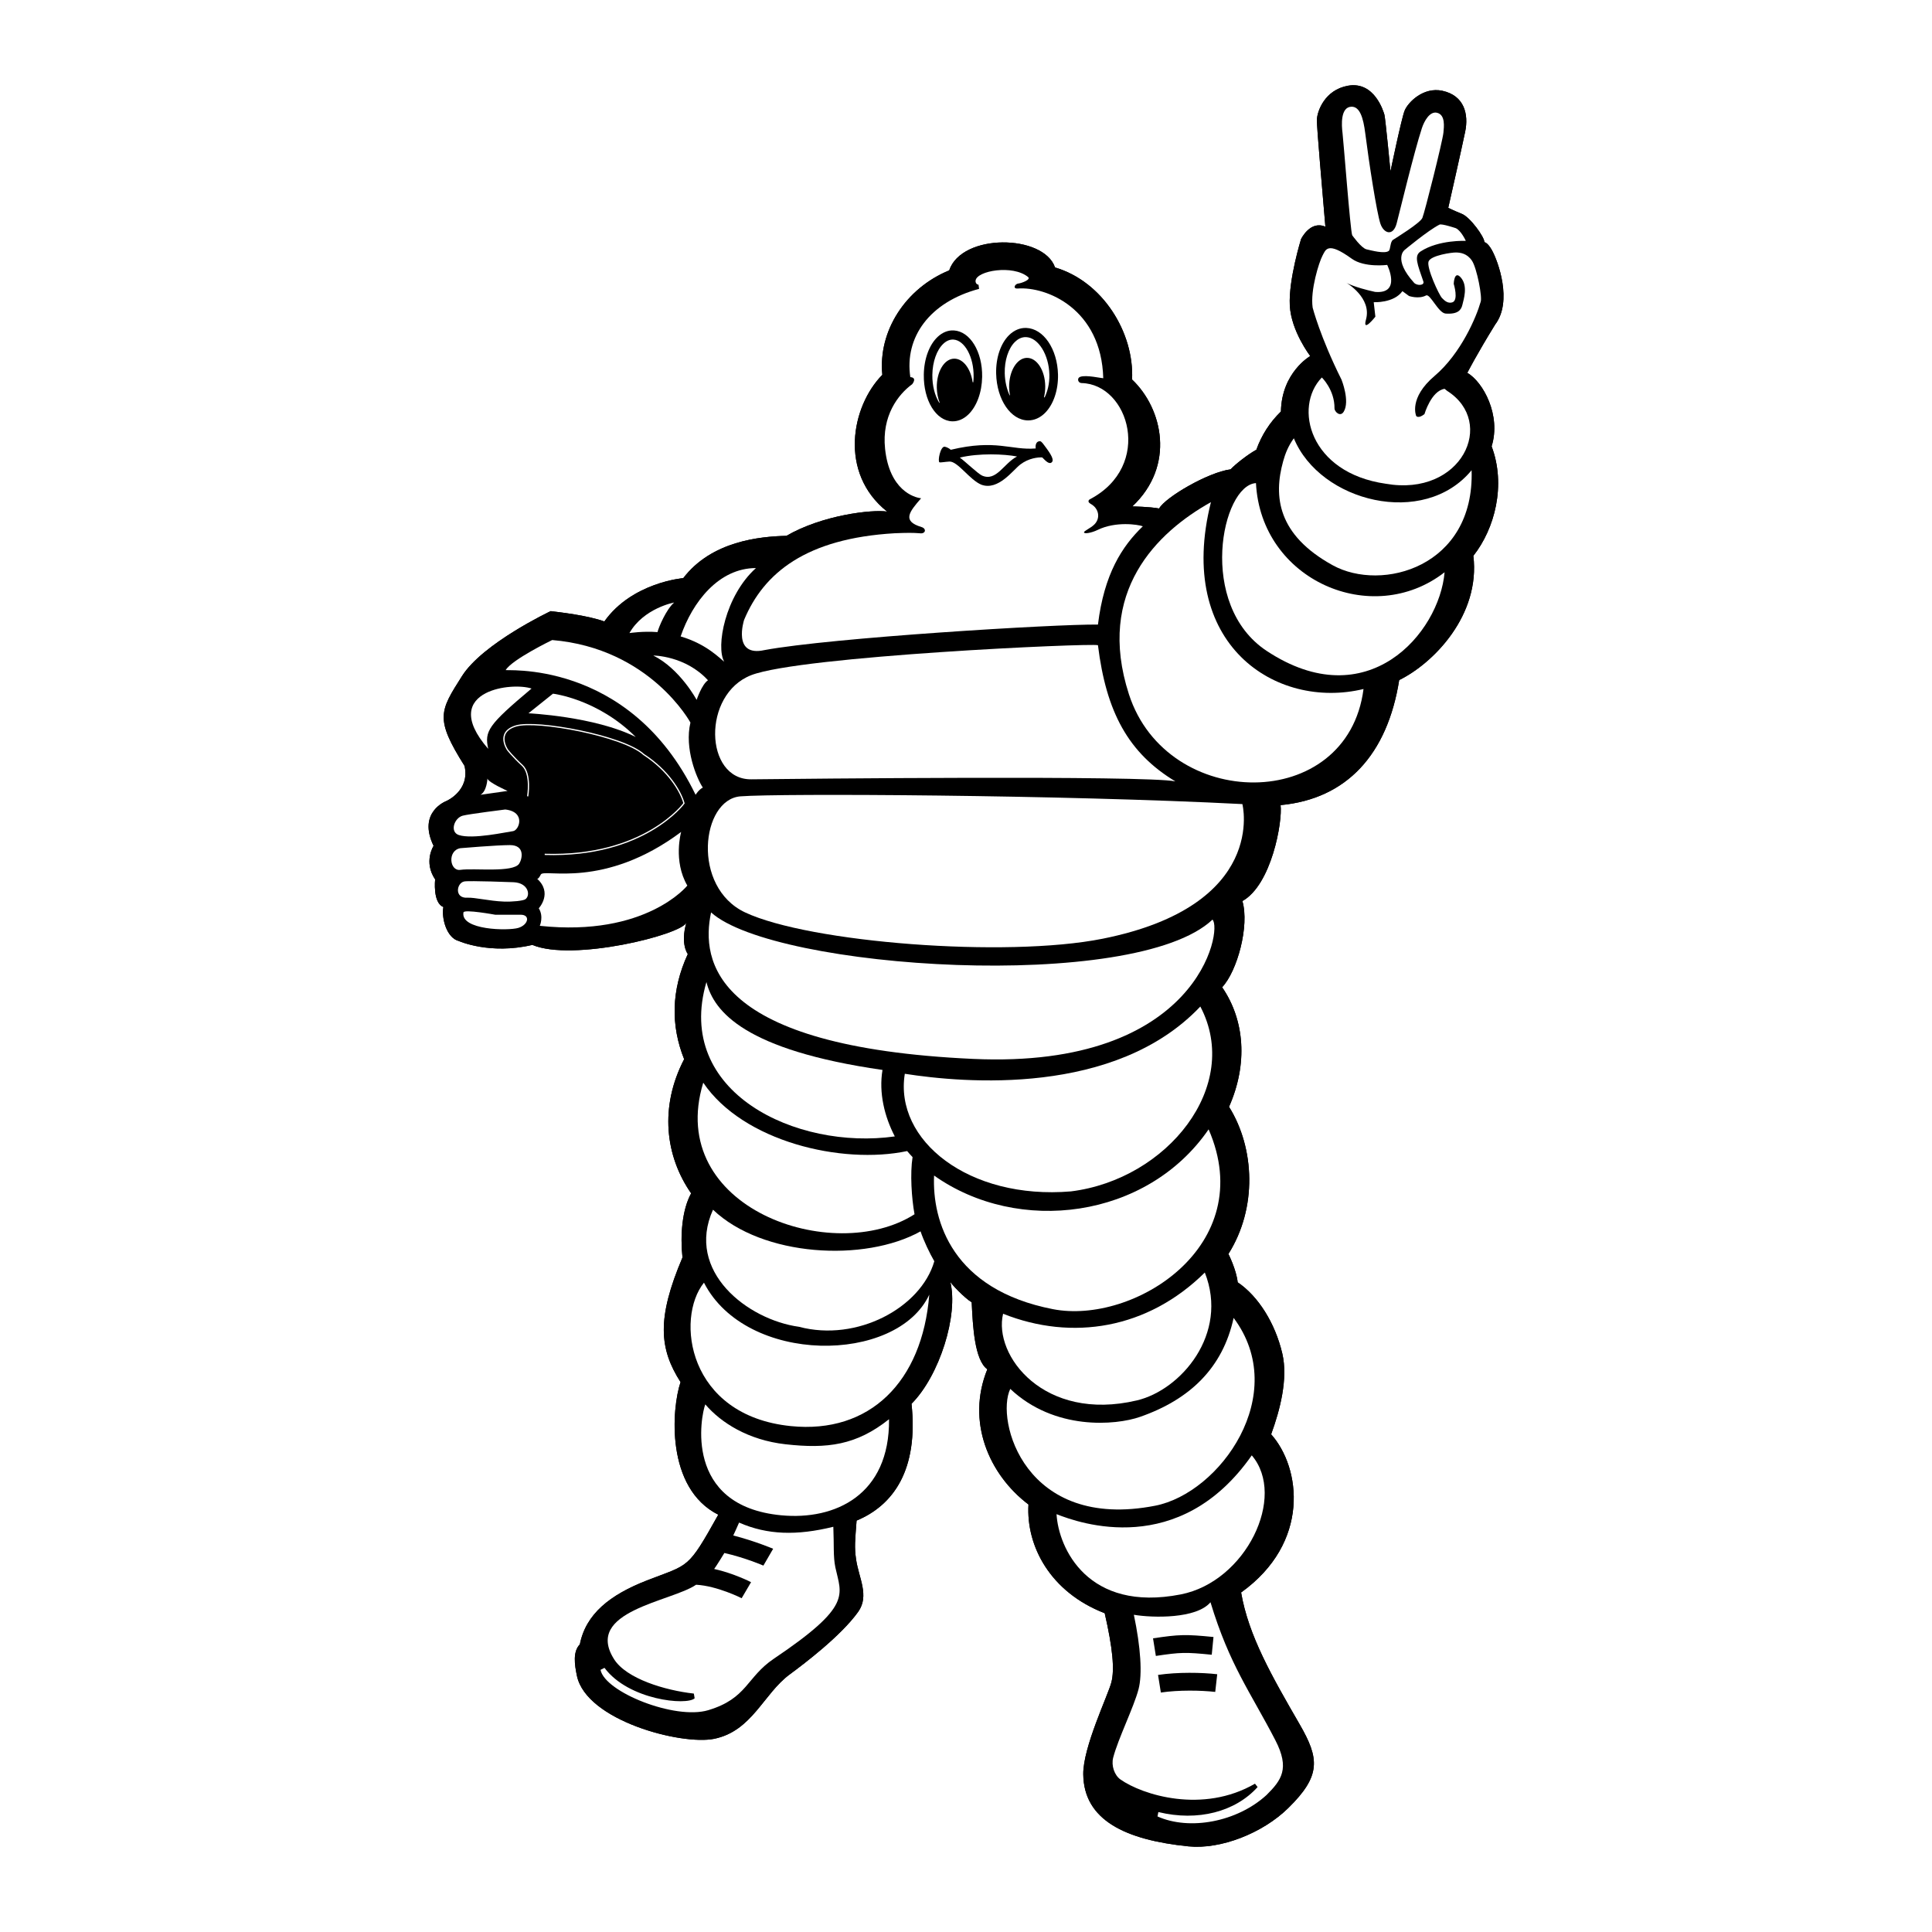 <?xml version="1.0" encoding="utf-8"?>
<!-- Generator: Adobe Illustrator 13.0.0, SVG Export Plug-In . SVG Version: 6.00 Build 14948)  -->
<!DOCTYPE svg PUBLIC "-//W3C//DTD SVG 1.0//EN" "http://www.w3.org/TR/2001/REC-SVG-20010904/DTD/svg10.dtd">
<svg version="1.0" id="Layer_1" xmlns="http://www.w3.org/2000/svg" xmlns:xlink="http://www.w3.org/1999/xlink" x="0px" y="0px"
	 width="192.756px" height="192.756px" viewBox="0 0 192.756 192.756" enable-background="new 0 0 192.756 192.756"
	 xml:space="preserve">
<g>
	<polygon fill-rule="evenodd" clip-rule="evenodd" fill="#FFFFFF" points="0,0 192.756,0 192.756,192.756 0,192.756 0,0 	"/>
	<path fill-rule="evenodd" clip-rule="evenodd" d="M146.394,37.197c1.595,0.927,3.385,4.251,2.425,7.334
		c1.455,3.863,0.317,8.219-1.822,10.923c0.714,5.907-3.958,10.707-7.399,12.396c-1.181,7.432-5.247,11.858-11.834,12.476
		c0.207,1.643-0.901,7.952-3.81,9.572c0.721,2.472-0.514,6.999-2.021,8.598c2.248,3.275,2.587,7.639,0.688,11.93
		c2.586,4.139,2.819,10.125-0.063,14.682c0.014,0.025,0.794,1.568,0.926,2.828c2.056,1.387,3.744,4.074,4.456,7.123
		c0.576,2.51-0.229,5.613-1.119,8.043c2.974,3.324,3.939,10.809-2.996,15.779c0.738,4.316,3.07,8.357,5.845,13.162
		c1.967,3.406,2.153,5.117-1.146,8.35c-2.571,2.52-6.755,4.145-9.958,3.818c-6.32-0.645-10.439-2.629-10.489-7.195
		c-0.028-2.711,2.47-7.873,2.804-9.164c0.335-1.289,0.132-3.43-0.664-6.902c-5.446-2.102-7.849-6.711-7.606-10.848
		c-3.957-2.996-6.22-8.275-4.105-13.488c-1.28-0.928-1.449-4.316-1.559-6.684c-0.755-0.453-2.148-1.938-2.145-2.074
		c0.85,3.318-1.08,9.418-3.86,12.197c0.695,6.561-1.775,10.111-5.481,11.656c-0.154,2.059-0.227,2.627-0.052,3.859
		c0.265,1.861,1.364,3.629,0.206,5.25c-1.727,2.416-5.465,5.234-6.832,6.242c-2.6,1.916-3.747,5.646-7.527,6.42
		c-3.262,0.666-12.751-1.805-13.696-6.283c-0.241-1.146-0.416-2.416,0.291-3.141c0.595-3.02,2.987-4.939,6.735-6.393
		c4.21-1.633,3.998-1.039,7.077-6.541c-5.271-2.656-4.652-10.607-3.764-13.229c-2.125-3.324-2.397-6.344,0.192-12.434
		c-0.238-2.223-0.037-4.77,0.864-6.398c-2.593-3.729-3.167-8.629-0.698-13.385c-1.337-3.344-1.302-6.877,0.366-10.49
		c0,0-0.763-0.965-0.146-3.127c-0.541,1.209-11.348,3.911-15.363,2.213c-4.245,1.004-7.333-0.386-7.333-0.386
		c-1.236-0.308-1.75-2.316-1.545-3.396c-1.08-0.413-0.823-2.754-0.823-2.754c-1.183-1.749-0.154-3.346-0.154-3.346
		c-1.647-3.396,1.286-4.477,1.286-4.477s2.368-1.029,1.802-3.5c-2.985-4.734-2.466-5.465-0.257-8.955
		c2.083-3.294,8.853-6.485,8.853-6.485c0.822,0.103,3.654,0.413,5.352,1.03c2.778-3.911,7.874-4.323,7.874-4.323
		c2.831-3.705,7.659-4.156,10.293-4.22c3.563-2.072,8.543-2.65,10.049-2.419c-4.864-3.86-3.557-10.534-0.48-13.646
		c-0.434-4.352,2.297-8.621,6.671-10.42c1.264-3.73,9.421-3.609,10.56-0.292c4.783,1.415,7.904,6.52,7.686,11.182
		c3.055,2.898,4.347,8.596,0.023,12.662c0,0,1.749,0.026,2.676,0.206c0.618-1.121,4.903-3.622,7.128-3.906
		c0.48-0.51,1.716-1.489,2.572-1.957c0.518-1.454,1.341-2.734,2.452-3.815c0.071-3.91,2.926-5.532,2.926-5.532
		s-1.91-2.476-2.041-5.053c-0.13-2.579,1.121-6.61,1.121-6.61s0.904-1.904,2.429-1.241c-0.284-3.485-0.868-9.911-0.845-10.683
		c0.024-0.827,0.776-2.975,3.11-3.385c2.64-0.463,3.529,2.575,3.623,2.887c0.095,0.311,0.607,5.655,0.607,5.655
		s1.107-5.316,1.413-6.06c0.332-0.814,1.859-2.388,3.764-1.975c2.2,0.477,2.635,2.343,2.275,4.082
		c-0.359,1.741-1.688,7.597-1.688,7.597s0.411,0.214,1.371,0.606c0.814,0.333,2.25,2.305,2.235,2.821c0,0,0.309,0.008,0.749,0.793
		c0.614,1.096,2.083,5.115,0.324,7.424C147.329,35.366,146.394,37.197,146.394,37.197L146.394,37.197L146.394,37.197z"/>
	<path fill-rule="evenodd" clip-rule="evenodd" d="M146.394,37.197c1.595,0.927,3.385,4.251,2.425,7.334
		c1.455,3.863,0.317,8.219-1.822,10.923c0.714,5.907-3.958,10.707-7.399,12.396c-1.181,7.432-5.247,11.858-11.834,12.476
		c0.207,1.643-0.901,7.952-3.81,9.572c0.721,2.472-0.514,6.999-2.021,8.598c2.248,3.275,2.587,7.639,0.688,11.93
		c2.586,4.139,2.819,10.125-0.063,14.682c0.014,0.025,0.794,1.568,0.926,2.828c2.056,1.387,3.744,4.074,4.456,7.123
		c0.576,2.51-0.229,5.613-1.119,8.043c2.974,3.324,3.939,10.809-2.996,15.779c0.738,4.316,3.07,8.357,5.845,13.162
		c1.967,3.406,2.153,5.117-1.146,8.35c-2.571,2.52-6.755,4.145-9.958,3.818c-6.32-0.645-10.439-2.629-10.489-7.195
		c-0.028-2.711,2.47-7.873,2.804-9.164c0.335-1.289,0.132-3.43-0.664-6.902c-5.446-2.102-7.849-6.711-7.606-10.848
		c-3.957-2.996-6.22-8.275-4.105-13.488c-1.28-0.928-1.449-4.316-1.559-6.684c-0.755-0.453-2.148-1.938-2.145-2.074
		c0.85,3.318-1.08,9.418-3.86,12.197c0.695,6.561-1.775,10.111-5.481,11.656c-0.154,2.059-0.227,2.627-0.052,3.859
		c0.265,1.861,1.364,3.629,0.206,5.25c-1.727,2.416-5.465,5.234-6.832,6.242c-2.6,1.916-3.747,5.646-7.527,6.42
		c-3.262,0.666-12.751-1.805-13.696-6.283c-0.241-1.146-0.416-2.416,0.291-3.141c0.595-3.02,2.987-4.939,6.735-6.393
		c4.21-1.633,3.998-1.039,7.077-6.541c-5.271-2.656-4.652-10.607-3.764-13.229c-2.125-3.324-2.397-6.344,0.192-12.434
		c-0.238-2.223-0.037-4.77,0.864-6.398c-2.593-3.729-3.167-8.629-0.698-13.385c-1.337-3.344-1.302-6.877,0.366-10.49
		c0,0-0.763-0.965-0.146-3.127c-0.541,1.209-11.348,3.911-15.363,2.213c-4.245,1.004-7.333-0.386-7.333-0.386
		c-1.236-0.308-1.75-2.316-1.545-3.396c-1.08-0.413-0.823-2.754-0.823-2.754c-1.183-1.749-0.154-3.346-0.154-3.346
		c-1.647-3.396,1.286-4.477,1.286-4.477s2.368-1.029,1.802-3.5c-2.985-4.734-2.466-5.465-0.257-8.955
		c2.083-3.294,8.853-6.485,8.853-6.485c0.822,0.103,3.654,0.413,5.352,1.03c2.778-3.911,7.874-4.323,7.874-4.323
		c2.831-3.705,7.659-4.156,10.293-4.22c3.563-2.072,8.543-2.65,10.049-2.419c-4.864-3.86-3.557-10.534-0.48-13.646
		c-0.434-4.352,2.297-8.621,6.671-10.42c1.264-3.73,9.421-3.609,10.56-0.292c4.783,1.415,7.904,6.52,7.686,11.182
		c3.055,2.898,4.347,8.596,0.023,12.662c0,0,1.749,0.026,2.676,0.206c0.618-1.121,4.903-3.622,7.128-3.906
		c0.48-0.51,1.716-1.489,2.572-1.957c0.518-1.454,1.341-2.734,2.452-3.815c0.071-3.91,2.926-5.532,2.926-5.532
		s-1.91-2.476-2.041-5.053c-0.13-2.579,1.121-6.61,1.121-6.61s0.904-1.904,2.429-1.241c-0.284-3.485-0.868-9.911-0.845-10.683
		c0.024-0.827,0.776-2.975,3.11-3.385c2.64-0.463,3.529,2.575,3.623,2.887c0.095,0.311,0.607,5.655,0.607,5.655
		s1.107-5.316,1.413-6.06c0.332-0.814,1.859-2.388,3.764-1.975c2.2,0.477,2.635,2.343,2.275,4.082
		c-0.359,1.741-1.688,7.597-1.688,7.597s0.411,0.214,1.371,0.606c0.814,0.333,2.25,2.305,2.235,2.821c0,0,0.309,0.008,0.749,0.793
		c0.614,1.096,2.083,5.115,0.324,7.424C147.329,35.366,146.394,37.197,146.394,37.197L146.394,37.197L146.394,37.197z"/>
	<path fill-rule="evenodd" clip-rule="evenodd" fill="#FFFFFF" d="M132.963,56.395c-5.51-3.037-5.922-6.868-4.94-10.385
		c0.214-0.771,0.513-1.525,1.064-2.282c2.615,6.348,12.978,8.97,17.735,3.186C147.132,56.57,137.863,59.096,132.963,56.395
		L132.963,56.395L132.963,56.395z"/>
	<path fill-rule="evenodd" clip-rule="evenodd" fill="#FFFFFF" d="M126.373,64.938c-6.959-4.604-4.479-16.521-1.065-16.739
		c0.491,9.686,11.585,14.521,18.819,8.895C143.604,63.183,136.408,71.577,126.373,64.938L126.373,64.938L126.373,64.938z"/>
	<path fill-rule="evenodd" clip-rule="evenodd" fill="#FFFFFF" d="M136.038,68.743c-1.589,12.435-19.615,12.254-23.407,0.518
		c-3.307-10.236,2.797-16.156,8.185-19.163C117.245,64.296,127.307,70.855,136.038,68.743L136.038,68.743L136.038,68.743z"/>
	<path fill-rule="evenodd" clip-rule="evenodd" fill="#FFFFFF" d="M106.851,118.865c-10.2,0.861-17.652-5.098-16.577-11.734
		c5.863,0.92,20.998,2.262,29.483-6.711C123.927,108.342,116.471,117.666,106.851,118.865L106.851,118.865L106.851,118.865z"/>
	<path fill-rule="evenodd" clip-rule="evenodd" fill="#FFFFFF" d="M93.193,117.283c8.402,5.955,21.237,4.34,27.391-4.607
		c5.059,11.621-7.48,19.508-15.535,17.939C95.026,128.664,92.991,121.836,93.193,117.283L93.193,117.283L93.193,117.283z"/>
	<path fill-rule="evenodd" clip-rule="evenodd" fill="#FFFFFF" d="M120.205,126.961c2.418,6.129-2.389,11.723-6.78,12.758
		c-9.268,2.189-14.346-4.492-13.346-8.646C106.967,133.814,114.502,132.6,120.205,126.961L120.205,126.961L120.205,126.961z"/>
	<path fill-rule="evenodd" clip-rule="evenodd" fill="#FFFFFF" d="M124.889,145.201c3.513,4.111-0.578,12.6-7.082,13.873
		c-9.278,1.818-12.201-4.623-12.396-8.006C107.688,151.967,117.67,155.527,124.889,145.201L124.889,145.201L124.889,145.201z"/>
	<path fill-rule="evenodd" clip-rule="evenodd" fill="#FFFFFF" d="M113.743,141.361c4.962-1.73,8.25-4.877,9.336-9.873
		c5.698,7.611-1.343,17.471-7.828,18.738c-13.037,2.545-15.948-8.549-14.456-11.656
		C105.208,142.738,111.308,142.213,113.743,141.361L113.743,141.361L113.743,141.361z"/>
	<path fill-rule="evenodd" clip-rule="evenodd" fill="#FFFFFF" d="M60.31,166.402l-0.396,0.199
		c0.444,2.225,7.429,5.014,10.738,4.027c3.912-1.168,3.815-3.293,6.556-5.139c7.864-5.287,6.729-6.352,6.139-9.098
		c-0.231-1.08-0.128-2.289-0.206-4.064c-3.642,0.896-6.58,0.818-9.404-0.418c-0.095,0.246-0.45,1.004-0.579,1.285
		c2.217,0.572,3.979,1.328,3.979,1.328l-0.973,1.678c0,0-1.804-0.783-3.894-1.258c0,0-0.758,1.25-1.017,1.594
		c1.973,0.436,3.681,1.318,3.681,1.318l-0.938,1.6c0,0-2.435-1.232-4.547-1.344c-2.452,1.693-11.254,2.613-8.173,7.445
		c1.227,1.926,5.044,3.09,7.948,3.414l0.081,0.471C68.528,170.182,62.72,169.629,60.31,166.402L60.31,166.402L60.31,166.402z"/>
	<path fill-rule="evenodd" clip-rule="evenodd" fill="#FFFFFF" d="M70.368,140.115c1.564,1.832,4.288,3.562,7.995,3.979
		c4.191,0.473,7.087,0.088,10.336-2.498c0.078,7.566-5.394,10.094-10.747,9.586C68.117,150.252,69.943,141.193,70.368,140.115
		L70.368,140.115L70.368,140.115z"/>
	<path fill-rule="evenodd" clip-rule="evenodd" fill="#FFFFFF" d="M78.913,142.283c-10.338-1.043-11.534-10.764-8.679-14.311
		c4.214,8.223,19.238,8.143,22.48,1.195C92.019,137.891,86.743,143.072,78.913,142.283L78.913,142.283L78.913,142.283z"/>
	<path fill-rule="evenodd" clip-rule="evenodd" fill="#FFFFFF" d="M79.718,132.375c-5.134-0.705-11.356-5.531-8.581-11.682
		c4.931,4.709,15.146,5.26,20.706,2.16c0.312,0.928,0.92,2.211,1.374,2.982C91.886,130.463,85.509,133.914,79.718,132.375
		L79.718,132.375L79.718,132.375z"/>
	<path fill-rule="evenodd" clip-rule="evenodd" fill="#FFFFFF" d="M90.507,114.842c0.174,0.209,0.354,0.41,0.539,0.604
		c-0.257,1.645-0.097,4.1,0.196,5.701c-8.104,5.184-24.903-0.605-21.079-13.127C74.14,113.896,83.98,116.217,90.507,114.842
		L90.507,114.842L90.507,114.842z"/>
	<path fill-rule="evenodd" clip-rule="evenodd" fill="#FFFFFF" d="M88.047,106.748c-0.386,2.297,0.209,4.672,1.228,6.633
		c-9.812,1.387-22.028-4.377-18.794-15.402C71.224,100.949,74.34,104.771,88.047,106.748L88.047,106.748L88.047,106.748z"/>
	<path fill-rule="evenodd" clip-rule="evenodd" fill="#FFFFFF" d="M133.143,40.744c-0.005,0.325,0.569,0.896,0.917,0.336
		c0.65-1.053-0.216-3.199-0.216-3.199c-2.141-4.285-2.88-7.189-2.88-7.189c-0.255-1.741,0.648-4.563,0.975-5.172
		c0.327-0.608,0.486-1.475,2.927,0.292c1.262,0.912,3.535,0.618,3.535,0.618s1.459,2.926-1.212,2.693
		c-2.148-0.475-2.857-0.908-2.857-0.908c0,0.001,2.558,1.492,1.954,3.662c-0.391,1.403,0.935-0.281,0.935-0.281l-0.164-1.446
		c0,0,2.005,0.11,2.863-1.101l0.656,0.482c0,0,0.968,0.338,1.7-0.053c0.406-0.216,1.229,1.756,1.954,1.807
		c1.234,0.088,1.556-0.366,1.675-0.878c0.117-0.511,0.568-1.836-0.128-2.681c-0.695-0.844-0.738,0.597-0.738,0.597
		s0.518,1.662-0.156,1.848c-0.409,0.114-0.718-0.124-1.018-0.441c-0.3-0.317-1.56-3.032-1.336-3.643
		c0.225-0.611,2.332-0.91,2.755-0.897c0.413,0.012,1.079,0.083,1.573,0.818c0.493,0.735,1.075,3.738,0.857,4.144
		c-0.403,1.43-1.942,5.113-4.583,7.353c-2.614,2.217-1.839,3.991-1.839,3.991s0.196,0.316,0.828-0.181c0,0,0.67-2.316,2.008-2.522
		l0.257,0.206c4.941,3.14,1.445,10.592-6.124,9.264c-7.616-1.08-9.233-7.653-6.381-10.602
		C131.88,37.66,133.165,38.895,133.143,40.744L133.143,40.744L133.143,40.744z"/>
	<path fill-rule="evenodd" clip-rule="evenodd" fill="#FFFFFF" d="M120.771,159.857c1.895,6.266,3.998,8.984,6.468,13.758
		c1.469,2.84,0.613,3.992-0.878,5.475c-2.938,2.689-7.674,3.57-10.878,2.137l0.087-0.438c3.947,0.961,7.685-0.035,9.901-2.494
		l-0.262-0.336c-5.209,3.023-11.229,1.123-13.423-0.422c-0.6-0.424-0.93-1.385-0.722-2.182c0.497-1.904,2.053-5.012,2.529-6.822
		c0.39-1.48,0.218-4.174-0.467-7.426C115.015,161.424,119.373,161.52,120.771,159.857L120.771,159.857L120.771,159.857z"/>
	<path fill-rule="evenodd" clip-rule="evenodd" d="M115.819,168.865c1.788-0.266,4.013-0.223,5.425-0.062l0.199-1.764
		c-1.53-0.178-3.951-0.223-5.906,0.068L115.819,168.865L115.819,168.865L115.819,168.865z"/>
	<path fill-rule="evenodd" clip-rule="evenodd" d="M115.32,165.213c2.478-0.371,2.947-0.381,5.576-0.119l0.174-1.77
		c-2.782-0.275-3.403-0.262-6.032,0.133L115.32,165.213L115.32,165.213L115.32,165.213z"/>
	<path fill-rule="evenodd" clip-rule="evenodd" fill="#FFFFFF" d="M109.543,62.313c0.617-5.044,2.396-7.8,4.478-9.805
		c-0.488-0.18-2.702-0.515-4.503,0.36c-0.651,0.315-1.325,0.411-1.364,0.256c-0.039-0.153,0.643-0.411,1.029-0.797
		c0.636-0.636,0.453-1.601-0.355-2.05c-0.439-0.244-0.114-0.451-0.114-0.451c6.383-3.324,3.938-11.515-0.817-11.608
		c-0.336-0.006-0.502-0.491-0.105-0.627c0.588-0.203,2.106,0.15,2.281,0.146c-0.189-6.942-5.672-9.166-8.54-8.951
		c-0.519,0.039-0.288-0.468,0.078-0.501c0.279-0.026,1.282-0.382,0.958-0.649c-1.515-1.25-5.116-0.632-5.235,0.36
		c-0.024,0.199,0.097,0.399,0.292,0.406l0.058,0.419c-4.954,1.316-7.455,4.845-6.861,8.804c0.727,0.052,0.189,0.705,0.189,0.705
		c-1.414,1.03-3.053,3.167-2.708,6.446c0.437,4.131,2.891,4.866,3.596,4.937c-1.193,1.366-1.929,2.28,0.042,2.872
		c0.514,0.154,0.431,0.714-0.206,0.617c-0.668-0.051-1.184-0.051-2.471,0c-8.851,0.516-13.072,3.964-15.027,8.647
		c0,0-1.209,3.73,2.032,3.011C82.909,63.625,105.322,62.261,109.543,62.313L109.543,62.313L109.543,62.313z"/>
	<path fill-rule="evenodd" clip-rule="evenodd" d="M93.729,46.123c0.088,0.043,0.584-0.051,0.991-0.073
		c0.836-0.044,2.038,1.851,3.208,2.315c1.679,0.604,3.134-1.463,3.868-2.021c0.853-0.647,1.78-0.729,2.188-0.706
		c0.359,0.368,0.707,0.728,0.959,0.477c0.234-0.234-0.043-0.747-0.739-1.663c-0.078-0.102-0.288-0.423-0.434-0.431
		c-0.404-0.02-0.487,0.411-0.436,0.721c-2.447,0.204-3.952-0.953-8.474,0.133c-0.178-0.167-0.45-0.279-0.598-0.305
		C93.825,44.491,93.532,46.025,93.729,46.123L93.729,46.123L93.729,46.123L93.729,46.123z M95.76,45.654
		c1.907-0.463,4.44-0.358,5.711-0.109c-1.323,0.675-2.065,2.536-3.494,1.902C97.575,47.269,96.236,45.985,95.76,45.654L95.76,45.654
		L95.76,45.654z"/>
	<path fill-rule="evenodd" clip-rule="evenodd" d="M93.562,33.599c-0.849,0.792-1.371,2.205-1.394,3.781
		c-0.036,2.564,1.21,4.609,2.838,4.656c0.569,0.016,1.122-0.218,1.599-0.675c0.841-0.806,1.359-2.21,1.384-3.758
		c0.041-2.51-1.2-4.545-2.824-4.635C94.596,32.934,94.042,33.154,93.562,33.599L93.562,33.599L93.562,33.599z"/>
	<path fill-rule="evenodd" clip-rule="evenodd" fill="#FFFFFF" d="M93.744,40.155c0.004,0.022,0,0.037-0.008,0.042
		c-0.006,0.002-0.014,0-0.023-0.008c-0.436-0.691-0.708-1.701-0.692-2.795c0.019-1.298,0.441-2.487,1.103-3.103
		c0.315-0.293,0.65-0.431,0.998-0.411c1.125,0.062,2.049,1.759,2.016,3.705c-0.002,0.178-0.013,0.353-0.031,0.526
		c-0.008,0.026-0.018,0.042-0.032,0.043c-0.017,0-0.032-0.025-0.042-0.064c-0.194-1.316-0.945-2.307-1.82-2.307
		c-0.999-0.001-1.781,1.3-1.748,2.909C93.477,39.228,93.578,39.727,93.744,40.155L93.744,40.155L93.744,40.155z"/>
	<path fill-rule="evenodd" clip-rule="evenodd" d="M100.671,33.44c-0.841,0.832-1.322,2.264-1.285,3.833
		c0.062,2.604,1.459,4.657,3.181,4.671c0.623,0.005,1.216-0.26,1.714-0.765c0.832-0.845,1.31-2.269,1.276-3.808
		c-0.057-2.551-1.447-4.594-3.167-4.653C101.766,32.696,101.172,32.947,100.671,33.44L100.671,33.44L100.671,33.44z"/>
	<path fill-rule="evenodd" clip-rule="evenodd" fill="#FFFFFF" d="M100.762,39.419c0,0.016-0.004,0.026-0.011,0.029
		c-0.009,0.004-0.02-0.007-0.03-0.024c-0.281-0.619-0.457-1.372-0.477-2.171c-0.031-1.287,0.358-2.49,1.016-3.139
		c0.231-0.229,0.611-0.498,1.107-0.48c1.221,0.042,2.288,1.758,2.33,3.748c0.021,0.906-0.191,1.662-0.456,2.228
		c-0.021,0.033-0.046,0.051-0.061,0.044c-0.011-0.003-0.017-0.019-0.017-0.041c0.082-0.336,0.124-0.702,0.121-1.084
		c-0.02-1.581-0.841-2.845-1.836-2.824c-0.996,0.019-1.786,1.329-1.767,2.928C100.687,38.906,100.714,39.169,100.762,39.419
		L100.762,39.419L100.762,39.419z"/>
	<path fill-rule="evenodd" clip-rule="evenodd" fill="#FFFFFF" d="M53.033,68.695c-1.006-0.328-3.125-0.278-4.567,0.463
		c-1.618,0.832-2.383,2.536,0.244,5.558C48.325,72.94,48.685,72.349,53.033,68.695L53.033,68.695L53.033,68.695z"/>
	<path fill-rule="evenodd" clip-rule="evenodd" fill="#FFFFFF" d="M48.633,77.676c0,0-0.051,1.26-0.694,1.621
		c0.153-0.025,2.702-0.386,2.702-0.386S48.71,78.062,48.633,77.676L48.633,77.676L48.633,77.676z"/>
	<path fill-rule="evenodd" clip-rule="evenodd" fill="#FFFFFF" d="M67.257,60.113c0,0-3.049,0.566-4.458,3.049
		c0,0,1.37-0.212,2.799-0.097C65.732,62.544,66.466,60.808,67.257,60.113L67.257,60.113L67.257,60.113z"/>
	<path fill-rule="evenodd" clip-rule="evenodd" fill="#FFFFFF" d="M75.421,56.677c-3.705,0-6.33,3.371-7.514,6.819
		c2.625,0.772,3.946,2.237,4.35,2.522C71.407,64.552,72.333,59.457,75.421,56.677L75.421,56.677L75.421,56.677z"/>
	<path fill-rule="evenodd" clip-rule="evenodd" fill="#FFFFFF" d="M109.543,64.372c-0.739-0.228-29.645,1.08-34.585,2.985
		c-4.94,1.904-4.684,10.447,0,10.396c4.685-0.052,39.372-0.413,42.306,0.205C112.58,75.128,110.367,71.062,109.543,64.372
		L109.543,64.372L109.543,64.372z"/>
	<path fill-rule="evenodd" clip-rule="evenodd" fill="#FFFFFF" d="M65.179,65.401c0,0,3.191,0,5.456,2.47
		c-0.618,0.411-1.132,1.956-1.132,1.956S67.856,66.739,65.179,65.401L65.179,65.401L65.179,65.401z"/>
	<path fill-rule="evenodd" clip-rule="evenodd" fill="#FFFFFF" d="M68.885,72.091c0,0-4.014-7.411-13.793-8.234
		c0,0-3.988,1.93-4.631,2.985c-0.515,0.18,12.249-1.337,18.939,12.455c0,0,0.309-0.514,0.721-0.72
		C69.502,77.65,68.268,74.665,68.885,72.091L68.885,72.091L68.885,72.091z"/>
	<path fill-rule="evenodd" clip-rule="evenodd" fill="#FFFFFF" d="M52.725,71.165l2.444-1.956c0,0,4.453,0.515,8.26,4.323
		C59.312,71.473,52.725,71.165,52.725,71.165L52.725,71.165L52.725,71.165z"/>
	<path fill-rule="evenodd" clip-rule="evenodd" fill="#FFFFFF" d="M67.958,83.002c0,0-0.823,2.881,0.617,5.353
		c0,0-4.117,5.146-14.719,4.015c0,0,0.412-0.927-0.103-1.75c0,0,1.441-1.543-0.206-2.985c0,0,0.103,0.232,0.412-0.386
		C54.268,86.63,60.238,88.766,67.958,83.002L67.958,83.002L67.958,83.002z"/>
	<path fill="none" stroke="#FFFFFF" stroke-width="0.124" stroke-miterlimit="2.613" d="M52.647,79.451
		c0,0,0.385-2.239-0.541-3.088s-1.466-1.544-1.466-1.544s-1.236-1.775,0.849-2.393c2.084-0.618,10.73,1.003,12.738,2.855
		c2.464,1.595,3.705,3.707,4.014,4.864c0,0-3.937,5.404-13.896,5.095"/>
	<path fill-rule="evenodd" clip-rule="evenodd" fill="#FFFFFF" d="M50.408,80.764c0,0-3.646,0.454-4.245,0.617
		c-0.85,0.232-1.312,1.622-0.386,1.93c1.368,0.456,4.787-0.309,5.403-0.386C51.798,82.848,52.492,80.995,50.408,80.764
		L50.408,80.764L50.408,80.764z"/>
	<path fill-rule="evenodd" clip-rule="evenodd" fill="#FFFFFF" d="M45.93,84.624c-1.312,0.23-1.08,2.316,0,2.162
		c1.377-0.196,5.25,0.308,5.868-0.618c0.302-0.454,0.618-1.853-0.926-1.853C49.559,84.315,45.93,84.624,45.93,84.624L45.93,84.624
		L45.93,84.624z"/>
	<path fill-rule="evenodd" clip-rule="evenodd" fill="#FFFFFF" d="M51.257,88.02c0,0-4.462-0.173-4.941-0.077
		c-0.772,0.154-1.003,1.699,0.31,1.621c0.708-0.042,2.208,0.333,3.628,0.386c0.901,0.035,1.952-0.082,2.162-0.232
		C52.956,89.332,52.725,88.097,51.257,88.02L51.257,88.02L51.257,88.02z"/>
	<path fill-rule="evenodd" clip-rule="evenodd" fill="#FFFFFF" d="M49.404,91.262c0,0-3.106-0.571-3.165-0.23
		c-0.31,1.775,4.477,1.852,5.481,1.543c1.003-0.308,1.208-1.312,0.232-1.312C51.721,91.262,50.254,91.262,49.404,91.262
		L49.404,91.262L49.404,91.262z"/>
	<path fill-rule="evenodd" clip-rule="evenodd" fill="#FFFFFF" d="M73.877,79.451c-3.912,0.309-4.913,9.053,0.463,11.581
		c6.407,3.01,26.016,4.554,35.666,2.625c16.549-3.311,13.947-13.433,13.947-13.433C105.991,79.296,77.789,79.142,73.877,79.451
		L73.877,79.451L73.877,79.451z"/>
	<path fill-rule="evenodd" clip-rule="evenodd" fill="#FFFFFF" d="M70.944,91.032c6.329,5.712,42.305,8.029,50.024,0.72
		c1.029,0.926-1.357,14.92-23.88,13.895C71.098,104.463,69.915,95.869,70.944,91.032L70.944,91.032L70.944,91.032z"/>
	<path fill-rule="evenodd" clip-rule="evenodd" fill="#FFFFFF" d="M136.21,13.287c-0.193-1.53-0.539-2.675-1.391-2.64
		c-1.083,0.046-0.98,1.825-0.875,2.625c0.087,0.666,0.773,9.678,0.964,10.198c0,0,0.914,1.289,1.426,1.406
		c0.513,0.118,1.789,0.464,2.209,0.168c0.211-0.149,0.131-0.923,0.445-1.12s2.7-1.671,2.921-2.18
		c0.222-0.509,2.027-7.69,2.102-8.512c0.054-0.581,0.206-1.745-0.61-1.974c-0.758-0.214-1.319,0.858-1.538,1.525
		c-0.778,2.374-2.244,8.458-2.518,9.503c-0.348,1.329-1.291,1.018-1.623,0.029C137.361,21.24,136.586,16.259,136.21,13.287
		L136.21,13.287L136.21,13.287z"/>
	<path fill-rule="evenodd" clip-rule="evenodd" fill="#FFFFFF" d="M146.244,24.032c0,0-0.446-0.998-0.992-1.264
		c0,0-1.429-0.48-1.637-0.356c-1.15,0.584-3.472,2.524-3.472,2.524s-1.211,0.891,0.934,3.271c0.29,0.323,1.072,0.289,0.931-0.127
		c-0.589-1.721-0.955-2.551-0.272-2.995C143.55,23.905,146.244,24.032,146.244,24.032L146.244,24.032L146.244,24.032z"/>
</g>
</svg>
